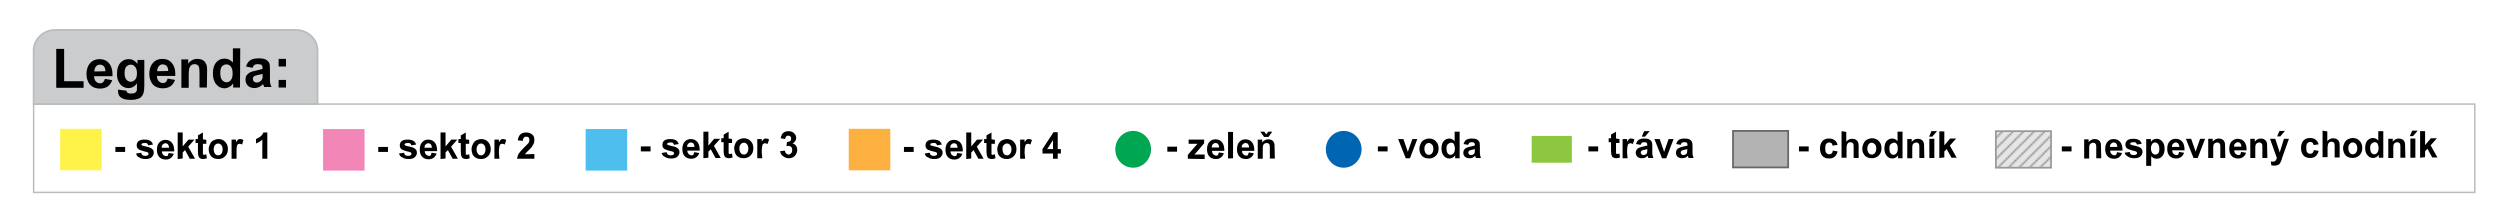 <?xml version="1.0" encoding="utf-8"?>
<!-- Generator: Adobe Illustrator 26.0.1, SVG Export Plug-In . SVG Version: 6.00 Build 0)  -->
<svg version="1.1" id="Layer_1" xmlns="http://www.w3.org/2000/svg" xmlns:xlink="http://www.w3.org/1999/xlink" x="0px" y="0px"
	 viewBox="0 0 951.1 83.2" style="enable-background:new 0 0 951.1 83.2;" xml:space="preserve">
<style type="text/css">
	.st0{fill:none;}
	.st1{fill:#FFFFFF;}
	.st2{fill:none;stroke:#000000;stroke-width:0.3;stroke-linejoin:round;}
	.st3{fill:none;stroke:#000000;stroke-width:0.3;stroke-linejoin:bevel;}
	.st4{fill:#CBCCCE;stroke:#BABCBE;stroke-width:0.668;}
	.st5{fill:none;stroke:#BABCBE;stroke-width:0.579;}
	.st6{fill:#FFF349;}
	.st7{fill:#F287B7;}
	.st8{fill:#4DBEEE;}
	.st9{fill:#FBB040;}
	.st10{fill:#E6E6E6;}
	.st11{fill:url(#SVGID_1_);stroke:#999999;stroke-width:0.668;}
	.st12{fill:#B3B3B3;stroke:#666666;stroke-width:0.668;}
	.st13{fill:#00A651;}
	.st14{fill:#0066B3;}
	.st15{fill:#8DC63F;}
</style>
<pattern  width="72" height="72" patternUnits="userSpaceOnUse" id="Diagonal_Lines" viewBox="28.9 -76.6 72 72" style="overflow:visible;">
	<g>
		<rect x="28.9" y="-76.6" class="st0" width="72" height="72"/>
		<line class="st1" x1="5.1" y1="-10.6" x2="11.1" y2="-4.6"/>
		<line class="st1" x1="5.1" y1="-4.6" x2="11.1" y2="-10.6"/>
		<line class="st2" x1="21.4" y1="-66.1" x2="39.4" y2="-84.1"/>
		<line class="st2" x1="21.4" y1="-60.1" x2="45.4" y2="-84.1"/>
		<line class="st2" x1="21.4" y1="-54.1" x2="51.4" y2="-84.1"/>
		<line class="st2" x1="21.4" y1="-48.1" x2="57.4" y2="-84.1"/>
		<line class="st2" x1="21.4" y1="-42.1" x2="63.4" y2="-84.1"/>
		<line class="st2" x1="21.4" y1="-36.1" x2="69.4" y2="-84.1"/>
		<line class="st2" x1="21.4" y1="-30.1" x2="75.4" y2="-84.1"/>
		<line class="st2" x1="21.4" y1="-24.1" x2="81.4" y2="-84.1"/>
		<line class="st2" x1="21.4" y1="-18.1" x2="87.4" y2="-84.1"/>
		<line class="st2" x1="21.4" y1="-12.1" x2="93.4" y2="-84.1"/>
		<line class="st2" x1="21.4" y1="-6.1" x2="99.4" y2="-84.1"/>
		<line class="st2" x1="21.4" y1="-0.1" x2="105.4" y2="-84.1"/>
		<line class="st2" x1="27.4" y1="-0.1" x2="105.4" y2="-78.1"/>
		<line class="st2" x1="33.4" y1="-0.1" x2="105.4" y2="-72.1"/>
		<line class="st2" x1="39.4" y1="-0.1" x2="105.4" y2="-66.1"/>
		<line class="st2" x1="45.4" y1="-0.1" x2="105.4" y2="-60.1"/>
		<line class="st2" x1="51.4" y1="-0.1" x2="105.4" y2="-54.1"/>
		<line class="st2" x1="57.4" y1="-0.1" x2="105.4" y2="-48.1"/>
		<line class="st2" x1="63.4" y1="-0.1" x2="105.4" y2="-42.1"/>
		<line class="st2" x1="69.4" y1="-0.1" x2="105.4" y2="-36.1"/>
		<line class="st2" x1="75.4" y1="-0.1" x2="105.4" y2="-30.1"/>
		<line class="st2" x1="81.4" y1="-0.1" x2="105.4" y2="-24.1"/>
		<line class="st2" x1="87.4" y1="-0.1" x2="105.4" y2="-18.1"/>
		<line class="st2" x1="93.4" y1="-0.1" x2="105.4" y2="-12.1"/>
		<line class="st3" x1="0.1" y1="-63.1" x2="10.1" y2="-73.1"/>
	</g>
</pattern>
<path class="st4" d="M120.8,39.5V19.2c0-4.3-3.7-7.8-8.2-7.8H21c-4.5,0-8.2,3.5-8.2,7.8v20.4H120.8z"/>
<rect x="12.8" y="39.6" class="st5" width="928.7" height="33.6"/>
<g>
	<path d="M21.4,33.4l0-14.8l3,0l0,12.3l7.4,0l0,2.5L21.4,33.4z"/>
	<path d="M39.9,30l2.8,0.5c-0.4,1-0.9,1.8-1.7,2.4c-0.8,0.5-1.7,0.8-2.9,0.8c-1.8,0-3.2-0.6-4.1-1.8c-0.7-1-1.1-2.2-1.1-3.7
		c0-1.8,0.5-3.2,1.4-4.2c0.9-1,2.1-1.5,3.5-1.5c1.6,0,2.8,0.5,3.7,1.6c0.9,1.1,1.4,2.7,1.3,4.9l-7,0c0,0.8,0.2,1.5,0.7,2
		s1,0.7,1.6,0.7c0.4,0,0.8-0.1,1.1-0.4C39.5,30.9,39.8,30.5,39.9,30z M40.1,27.1c0-0.8-0.2-1.5-0.6-1.9c-0.4-0.4-0.9-0.6-1.5-0.6
		c-0.6,0-1.1,0.2-1.5,0.7s-0.6,1.1-0.6,1.9L40.1,27.1z"/>
	<path d="M44.9,34.1l3.2,0.4c0.1,0.4,0.2,0.6,0.4,0.8c0.3,0.2,0.7,0.3,1.3,0.3c0.7,0,1.3-0.1,1.6-0.3c0.2-0.1,0.4-0.4,0.6-0.7
		c0.1-0.2,0.1-0.7,0.1-1.3l0-1.6c-0.8,1.2-1.9,1.8-3.2,1.8c-1.4,0-2.6-0.6-3.4-1.8c-0.7-1-1-2.2-1-3.6c0-1.8,0.4-3.2,1.3-4.2
		c0.9-1,1.9-1.4,3.2-1.4c1.3,0,2.4,0.6,3.3,1.8l0-1.5l2.6,0l0,9.7c0,1.3-0.1,2.2-0.3,2.9c-0.2,0.6-0.5,1.1-0.9,1.5
		c-0.4,0.4-0.9,0.6-1.5,0.8c-0.6,0.2-1.4,0.3-2.4,0.3c-1.8,0-3.1-0.3-3.8-0.9c-0.8-0.6-1.1-1.4-1.1-2.4
		C44.9,34.4,44.9,34.2,44.9,34.1z M47.4,27.8c0,1.1,0.2,2,0.7,2.5c0.4,0.5,1,0.8,1.6,0.8c0.7,0,1.3-0.3,1.7-0.8
		c0.5-0.5,0.7-1.4,0.7-2.4c0-1.1-0.2-1.9-0.7-2.5s-1-0.8-1.7-0.8c-0.7,0-1.2,0.3-1.7,0.8C47.6,25.9,47.4,26.7,47.4,27.8z"/>
	<path d="M63.8,29.9l2.8,0.5c-0.4,1-0.9,1.8-1.7,2.4c-0.8,0.5-1.7,0.8-2.9,0.8c-1.8,0-3.2-0.6-4.1-1.8c-0.7-1-1.1-2.2-1.1-3.7
		c0-1.8,0.5-3.2,1.4-4.2c0.9-1,2.1-1.5,3.5-1.5c1.6,0,2.8,0.5,3.7,1.6c0.9,1.1,1.4,2.7,1.3,4.9l-7,0c0,0.8,0.2,1.5,0.7,2
		s1,0.7,1.6,0.7c0.4,0,0.8-0.1,1.1-0.4C63.4,30.9,63.6,30.5,63.8,29.9z M64,27c0-0.8-0.2-1.5-0.6-1.9c-0.4-0.4-0.9-0.6-1.5-0.6
		c-0.6,0-1.1,0.2-1.5,0.7c-0.4,0.5-0.6,1.1-0.6,1.9L64,27z"/>
	<path d="M78.7,33.3l-2.8,0l0-5.5c0-1.2-0.1-1.9-0.2-2.3c-0.1-0.3-0.3-0.6-0.6-0.8c-0.3-0.2-0.6-0.3-1-0.3c-0.5,0-0.9,0.1-1.3,0.4
		S72.2,25.5,72,26c-0.1,0.4-0.2,1.3-0.2,2.5l0,4.9l-2.8,0l0-10.8l2.6,0l0,1.6c0.9-1.2,2.1-1.8,3.5-1.8c0.6,0,1.2,0.1,1.7,0.3
		c0.5,0.2,0.9,0.5,1.2,0.9c0.3,0.4,0.4,0.8,0.6,1.2c0.1,0.4,0.2,1.1,0.2,1.9L78.7,33.3z"/>
	<path d="M91.3,33.3l-2.6,0l0-1.6c-0.4,0.6-0.9,1.1-1.5,1.4s-1.2,0.5-1.8,0.5c-1.2,0-2.3-0.5-3.1-1.5c-0.9-1-1.3-2.4-1.3-4.2
		c0-1.8,0.4-3.2,1.3-4.2c0.8-1,1.9-1.4,3.2-1.4c1.2,0,2.2,0.5,3.1,1.5l0-5.4l2.8,0L91.3,33.3z M83.8,27.7c0,1.2,0.2,2,0.5,2.5
		c0.5,0.7,1.1,1.1,1.9,1.1c0.6,0,1.2-0.3,1.6-0.8c0.5-0.6,0.7-1.4,0.7-2.5c0-1.2-0.2-2.1-0.7-2.7s-1-0.8-1.7-0.8
		c-0.7,0-1.2,0.3-1.7,0.8C84,25.8,83.8,26.6,83.8,27.7z"/>
	<path d="M96.1,25.8l-2.5-0.5c0.3-1,0.8-1.8,1.5-2.3c0.7-0.5,1.7-0.8,3.1-0.8c1.3,0,2.2,0.1,2.8,0.4c0.6,0.3,1,0.7,1.3,1.1
		c0.3,0.5,0.4,1.3,0.4,2.6l0,3.3c0,0.9,0,1.6,0.1,2.1c0.1,0.5,0.3,0.9,0.5,1.4l-2.8,0c-0.1-0.2-0.2-0.5-0.3-0.8
		c0-0.2-0.1-0.3-0.1-0.3c-0.5,0.5-1,0.8-1.5,1.1c-0.5,0.2-1.1,0.4-1.7,0.4c-1.1,0-2-0.3-2.6-0.9s-0.9-1.4-0.9-2.3
		c0-0.6,0.1-1.2,0.4-1.6s0.7-0.8,1.2-1.1c0.5-0.3,1.3-0.5,2.2-0.7c1.3-0.3,2.2-0.5,2.7-0.7l0-0.3c0-0.5-0.1-0.9-0.4-1.2
		c-0.3-0.2-0.8-0.3-1.5-0.3c-0.5,0-0.9,0.1-1.2,0.3C96.5,24.9,96.3,25.3,96.1,25.8z M99.9,28.1c-0.4,0.1-0.9,0.3-1.7,0.4
		c-0.8,0.2-1.3,0.3-1.5,0.5c-0.4,0.3-0.5,0.6-0.5,1c0,0.4,0.1,0.7,0.4,1c0.3,0.3,0.7,0.4,1.1,0.4c0.5,0,1-0.2,1.4-0.5
		c0.3-0.3,0.6-0.6,0.7-0.9c0.1-0.2,0.1-0.7,0.1-1.4L99.9,28.1z"/>
	<path d="M106,25.3l0-2.9l2.8,0l0,2.9L106,25.3z M106,33.3l0-2.9l2.8,0l0,2.9L106,33.3z"/>
</g>
<g>
	<path d="M43.9,57.8l0-1.9l3.7,0l0,1.9L43.9,57.8z"/>
	<path d="M51.8,58.4l1.9-0.3c0.1,0.4,0.2,0.7,0.5,0.9s0.6,0.3,1,0.3c0.5,0,0.9-0.1,1.1-0.3c0.2-0.1,0.2-0.3,0.2-0.5
		c0-0.1,0-0.3-0.1-0.4c-0.1-0.1-0.3-0.2-0.6-0.3c-1.5-0.3-2.5-0.7-2.9-0.9C52.3,56.5,52,56,52,55.3c0-0.6,0.2-1.2,0.7-1.6
		s1.2-0.6,2.3-0.6c1,0,1.7,0.2,2.2,0.5c0.5,0.3,0.8,0.8,1,1.4l-1.8,0.3c-0.1-0.3-0.2-0.5-0.4-0.7s-0.5-0.2-0.9-0.2
		c-0.5,0-0.8,0.1-1.1,0.2c-0.1,0.1-0.2,0.2-0.2,0.4c0,0.1,0.1,0.3,0.2,0.3c0.2,0.1,0.8,0.3,1.8,0.5c1,0.2,1.7,0.5,2.1,0.9
		c0.4,0.3,0.6,0.8,0.6,1.4c0,0.7-0.3,1.2-0.8,1.7c-0.5,0.5-1.3,0.7-2.4,0.7c-1,0-1.7-0.2-2.3-0.6C52.3,59.7,51.9,59.1,51.8,58.4z"/>
	<path d="M64.2,58.2l1.9,0.3c-0.2,0.7-0.6,1.2-1.1,1.6c-0.5,0.4-1.2,0.6-1.9,0.6c-1.2,0-2.1-0.4-2.7-1.2c-0.5-0.7-0.7-1.5-0.7-2.5
		c0-1.2,0.3-2.2,0.9-2.8s1.4-1,2.3-1c1.1,0,1.9,0.4,2.5,1.1c0.6,0.7,0.9,1.8,0.9,3.3l-4.7,0c0,0.6,0.2,1,0.5,1.3s0.7,0.5,1.1,0.5
		c0.3,0,0.5-0.1,0.7-0.2C63.9,58.8,64.1,58.5,64.2,58.2z M64.3,56.2c0-0.6-0.2-1-0.4-1.3c-0.3-0.3-0.6-0.4-1-0.4
		c-0.4,0-0.7,0.2-1,0.5c-0.3,0.3-0.4,0.7-0.4,1.2L64.3,56.2z"/>
	<path d="M67.6,60.5l0-10.1l1.9,0l0,5.3l2.2-2.6l2.3,0l-2.4,2.7l2.6,4.6l-2,0l-1.8-3.3l-0.9,0.9l0,2.3L67.6,60.5z"/>
	<path d="M78.5,53.2l0,1.5l-1.3,0l0,2.9c0,0.6,0,0.9,0,1c0,0.1,0.1,0.2,0.2,0.2c0.1,0.1,0.2,0.1,0.3,0.1c0.2,0,0.4-0.1,0.8-0.2
		l0.2,1.5c-0.4,0.2-0.9,0.3-1.5,0.3c-0.3,0-0.6-0.1-0.9-0.2c-0.3-0.1-0.5-0.3-0.6-0.5c-0.1-0.2-0.2-0.4-0.3-0.8
		c0-0.2-0.1-0.7-0.1-1.4l0-3.2l-0.9,0l0-1.5l0.9,0l0-1.4l1.9-1.1l0,2.6L78.5,53.2z"/>
	<path d="M79.4,56.7c0-0.6,0.2-1.3,0.5-1.9c0.3-0.6,0.7-1.1,1.3-1.4c0.6-0.3,1.2-0.5,1.9-0.5c1.1,0,2,0.4,2.6,1.1
		c0.7,0.7,1,1.6,1,2.7c0,1.1-0.3,2-1,2.7c-0.7,0.7-1.6,1.1-2.6,1.1c-0.7,0-1.3-0.1-1.9-0.4c-0.6-0.3-1-0.7-1.3-1.3
		C79.6,58.3,79.4,57.6,79.4,56.7z M81.3,56.8c0,0.7,0.2,1.3,0.5,1.7c0.3,0.4,0.7,0.6,1.2,0.6s0.9-0.2,1.2-0.6
		c0.3-0.4,0.5-0.9,0.5-1.7c0-0.7-0.2-1.3-0.5-1.6c-0.3-0.4-0.7-0.6-1.2-0.6s-0.9,0.2-1.2,0.6C81.5,55.5,81.3,56.1,81.3,56.8z"/>
	<path d="M90,60.4l-1.9,0l0-7.3l1.7,0l0,1c0.3-0.5,0.6-0.8,0.8-1c0.2-0.2,0.5-0.2,0.8-0.2c0.4,0,0.8,0.1,1.2,0.4L92.1,55
		c-0.3-0.2-0.6-0.3-0.9-0.3c-0.3,0-0.5,0.1-0.7,0.2c-0.2,0.1-0.3,0.4-0.4,0.8C90,56.1,90,57,90,58.2L90,60.4z"/>
	<path d="M101.7,60.4l-1.9,0l0-7.3c-0.7,0.7-1.5,1.1-2.4,1.5l0-1.7c0.5-0.2,1-0.5,1.6-0.9c0.6-0.5,1-1,1.2-1.6l1.5,0L101.7,60.4z"/>
</g>
<g>
	<path d="M143.9,57.8l0-1.9l3.7,0l0,1.9L143.9,57.8z"/>
	<path d="M151.8,58.4l1.9-0.3c0.1,0.4,0.2,0.7,0.5,0.9c0.2,0.2,0.6,0.3,1,0.3c0.5,0,0.9-0.1,1.1-0.3c0.2-0.1,0.2-0.3,0.2-0.5
		c0-0.1,0-0.3-0.1-0.4c-0.1-0.1-0.3-0.2-0.6-0.3c-1.5-0.3-2.5-0.7-2.9-0.9c-0.6-0.4-0.8-0.9-0.8-1.6c0-0.6,0.2-1.2,0.7-1.6
		c0.5-0.4,1.2-0.6,2.3-0.6c1,0,1.7,0.2,2.2,0.5c0.5,0.3,0.8,0.8,1,1.4l-1.8,0.3c-0.1-0.3-0.2-0.5-0.4-0.7c-0.2-0.2-0.5-0.2-0.9-0.2
		c-0.5,0-0.8,0.1-1.1,0.2c-0.1,0.1-0.2,0.2-0.2,0.4c0,0.1,0.1,0.3,0.2,0.3c0.2,0.1,0.8,0.3,1.8,0.5c1,0.2,1.7,0.5,2.1,0.9
		c0.4,0.3,0.6,0.8,0.6,1.4c0,0.7-0.3,1.2-0.8,1.7c-0.5,0.5-1.3,0.7-2.4,0.7c-1,0-1.7-0.2-2.3-0.6C152.3,59.6,152,59.1,151.8,58.4z"
		/>
	<path d="M164.2,58.1l1.9,0.3c-0.2,0.7-0.6,1.2-1.1,1.6c-0.5,0.4-1.2,0.6-1.9,0.6c-1.2,0-2.1-0.4-2.7-1.2c-0.5-0.7-0.7-1.5-0.7-2.5
		c0-1.2,0.3-2.2,0.9-2.8c0.6-0.7,1.4-1,2.3-1c1.1,0,1.9,0.4,2.5,1.1c0.6,0.7,0.9,1.8,0.9,3.3l-4.7,0c0,0.6,0.2,1,0.5,1.3
		c0.3,0.3,0.7,0.5,1.1,0.5c0.3,0,0.5-0.1,0.7-0.2C163.9,58.8,164.1,58.5,164.2,58.1z M164.3,56.2c0-0.6-0.2-1-0.4-1.3
		c-0.3-0.3-0.6-0.4-1-0.4c-0.4,0-0.7,0.2-1,0.5c-0.3,0.3-0.4,0.7-0.4,1.2L164.3,56.2z"/>
	<path d="M167.6,60.5l0-10.1l1.9,0l0,5.3l2.2-2.6l2.3,0l-2.4,2.7l2.6,4.6l-2,0l-1.8-3.3l-0.9,0.9l0,2.3L167.6,60.5z"/>
	<path d="M178.5,53.2l0,1.5l-1.3,0l0,2.9c0,0.6,0,0.9,0,1c0,0.1,0.1,0.2,0.2,0.2c0.1,0.1,0.2,0.1,0.3,0.1c0.2,0,0.4-0.1,0.8-0.2
		l0.2,1.5c-0.4,0.2-0.9,0.3-1.5,0.3c-0.3,0-0.6-0.1-0.9-0.2c-0.3-0.1-0.5-0.3-0.6-0.5c-0.1-0.2-0.2-0.4-0.3-0.8
		c0-0.2-0.1-0.7-0.1-1.4l0-3.2l-0.9,0l0-1.5l0.9,0l0-1.4l1.9-1.1l0,2.6L178.5,53.2z"/>
	<path d="M179.4,56.7c0-0.6,0.2-1.3,0.5-1.9c0.3-0.6,0.7-1.1,1.3-1.4c0.6-0.3,1.2-0.5,1.9-0.5c1.1,0,2,0.4,2.6,1.1s1,1.6,1,2.7
		c0,1.1-0.3,2-1,2.7c-0.7,0.7-1.6,1.1-2.6,1.1c-0.7,0-1.3-0.1-1.9-0.4c-0.6-0.3-1-0.7-1.4-1.3C179.6,58.2,179.4,57.5,179.4,56.7z
		 M181.3,56.8c0,0.7,0.2,1.3,0.5,1.7s0.7,0.6,1.2,0.6s0.9-0.2,1.2-0.6c0.3-0.4,0.5-0.9,0.5-1.7c0-0.7-0.2-1.3-0.5-1.6
		c-0.3-0.4-0.7-0.6-1.2-0.6s-0.9,0.2-1.2,0.6S181.3,56.1,181.3,56.8z"/>
	<path d="M190,60.4l-1.9,0l0-7.3l1.7,0l0,1c0.3-0.5,0.6-0.8,0.8-1c0.2-0.2,0.5-0.2,0.8-0.2c0.4,0,0.8,0.1,1.2,0.4l-0.6,1.7
		c-0.3-0.2-0.6-0.3-0.9-0.3c-0.3,0-0.5,0.1-0.7,0.2c-0.2,0.1-0.3,0.4-0.4,0.8c-0.1,0.4-0.2,1.2-0.2,2.4L190,60.4z"/>
	<path d="M203.3,58.6l0,1.8l-6.6,0c0.1-0.7,0.3-1.3,0.6-1.9c0.4-0.6,1.1-1.4,2.1-2.4c0.8-0.8,1.4-1.4,1.6-1.6
		c0.3-0.4,0.4-0.8,0.4-1.2c0-0.4-0.1-0.8-0.3-1s-0.5-0.3-0.9-0.3c-0.4,0-0.7,0.1-0.9,0.4c-0.2,0.2-0.4,0.6-0.4,1.2l-1.9-0.2
		c0.1-1.1,0.5-1.8,1-2.3c0.6-0.5,1.3-0.7,2.2-0.7c1,0,1.7,0.3,2.3,0.8c0.6,0.5,0.8,1.2,0.8,2c0,0.5-0.1,0.9-0.2,1.3
		c-0.2,0.4-0.4,0.8-0.7,1.3c-0.2,0.3-0.6,0.7-1.2,1.3s-1,0.9-1.1,1.1c-0.2,0.2-0.3,0.4-0.4,0.5L203.3,58.6z"/>
</g>
<g>
	<path d="M243.8,57.6l0-1.9l3.7,0l0,1.9L243.8,57.6z"/>
	<path d="M251.7,58.2l1.9-0.3c0.1,0.4,0.2,0.7,0.5,0.9c0.2,0.2,0.6,0.3,1,0.3c0.5,0,0.9-0.1,1.1-0.3c0.2-0.1,0.2-0.3,0.2-0.5
		c0-0.1,0-0.3-0.1-0.4c-0.1-0.1-0.3-0.2-0.6-0.3c-1.5-0.3-2.5-0.7-2.9-0.9c-0.6-0.4-0.8-0.9-0.8-1.6c0-0.6,0.2-1.2,0.7-1.6
		c0.5-0.4,1.2-0.6,2.3-0.6c1,0,1.7,0.2,2.2,0.5c0.5,0.3,0.8,0.8,1,1.4l-1.8,0.3c-0.1-0.3-0.2-0.5-0.4-0.7c-0.2-0.2-0.5-0.2-0.9-0.2
		c-0.5,0-0.8,0.1-1.1,0.2c-0.1,0.1-0.2,0.2-0.2,0.4c0,0.1,0.1,0.3,0.2,0.3c0.2,0.1,0.8,0.3,1.8,0.5c1,0.2,1.7,0.5,2.1,0.9
		c0.4,0.3,0.6,0.8,0.6,1.4c0,0.7-0.3,1.2-0.8,1.7c-0.5,0.5-1.3,0.7-2.4,0.7c-1,0-1.7-0.2-2.3-0.6C252.3,59.4,251.9,58.9,251.7,58.2z
		"/>
	<path d="M264.1,57.9l1.9,0.3c-0.2,0.7-0.6,1.2-1.1,1.6c-0.5,0.4-1.2,0.6-1.9,0.6c-1.2,0-2.1-0.4-2.7-1.2c-0.5-0.7-0.7-1.5-0.7-2.5
		c0-1.2,0.3-2.2,0.9-2.8c0.6-0.7,1.4-1,2.3-1c1.1,0,1.9,0.4,2.5,1.1c0.6,0.7,0.9,1.8,0.9,3.3l-4.7,0c0,0.6,0.2,1,0.5,1.3
		c0.3,0.3,0.7,0.5,1.1,0.5c0.3,0,0.5-0.1,0.7-0.2C263.9,58.5,264,58.3,264.1,57.9z M264.2,55.9c0-0.6-0.2-1-0.4-1.3
		c-0.3-0.3-0.6-0.4-1-0.4c-0.4,0-0.7,0.2-1,0.5c-0.3,0.3-0.4,0.7-0.4,1.2L264.2,55.9z"/>
	<path d="M267.6,60.2l0-10.1l1.9,0l0,5.3l2.2-2.6l2.3,0l-2.4,2.7l2.6,4.6l-2,0l-1.8-3.3l-0.9,0.9l0,2.3L267.6,60.2z"/>
	<path d="M278.5,52.9l0,1.5l-1.3,0l0,2.9c0,0.6,0,0.9,0,1c0,0.1,0.1,0.2,0.2,0.2c0.1,0.1,0.2,0.1,0.3,0.1c0.2,0,0.4-0.1,0.8-0.2
		l0.2,1.5c-0.4,0.2-0.9,0.3-1.5,0.3c-0.3,0-0.6-0.1-0.9-0.2c-0.3-0.1-0.5-0.3-0.6-0.5s-0.2-0.4-0.3-0.8c0-0.2-0.1-0.7-0.1-1.4l0-3.2
		l-0.9,0l0-1.5l0.9,0l0-1.4l1.9-1.1l0,2.6L278.5,52.9z"/>
	<path d="M279.3,56.4c0-0.6,0.2-1.3,0.5-1.9c0.3-0.6,0.7-1.1,1.3-1.4c0.6-0.3,1.2-0.5,1.9-0.5c1.1,0,2,0.4,2.6,1.1
		c0.7,0.7,1,1.6,1,2.7c0,1.1-0.3,2-1,2.7c-0.7,0.7-1.6,1.1-2.6,1.1c-0.7,0-1.3-0.1-1.9-0.4c-0.6-0.3-1-0.7-1.3-1.3
		S279.4,57.3,279.3,56.4z M281.3,56.5c0,0.7,0.2,1.3,0.5,1.7c0.3,0.4,0.7,0.6,1.2,0.6s0.9-0.2,1.2-0.6c0.3-0.4,0.5-0.9,0.5-1.7
		c0-0.7-0.2-1.3-0.5-1.6c-0.3-0.4-0.7-0.6-1.2-0.6s-0.9,0.2-1.2,0.6C281.4,55.3,281.3,55.8,281.3,56.5z"/>
	<path d="M290,60.2l-1.9,0l0-7.3l1.7,0l0,1c0.3-0.5,0.6-0.8,0.8-1c0.2-0.2,0.5-0.2,0.8-0.2c0.4,0,0.8,0.1,1.2,0.4l-0.6,1.7
		c-0.3-0.2-0.6-0.3-0.9-0.3c-0.3,0-0.5,0.1-0.7,0.2c-0.2,0.1-0.3,0.4-0.4,0.8c-0.1,0.4-0.2,1.2-0.2,2.4L290,60.2z"/>
	<path d="M296.8,57.5l1.8-0.2c0.1,0.5,0.2,0.8,0.5,1.1c0.3,0.2,0.6,0.4,0.9,0.4c0.4,0,0.7-0.2,1-0.5c0.3-0.3,0.4-0.7,0.4-1.2
		c0-0.5-0.1-0.9-0.4-1.2c-0.3-0.3-0.6-0.4-0.9-0.4c-0.2,0-0.5,0-0.9,0.1l0.2-1.6c0.5,0,0.9-0.1,1.2-0.3c0.3-0.2,0.4-0.6,0.4-1
		c0-0.3-0.1-0.6-0.3-0.8c-0.2-0.2-0.5-0.3-0.8-0.3c-0.3,0-0.6,0.1-0.8,0.3c-0.2,0.2-0.4,0.6-0.4,1l-1.7-0.3c0.1-0.6,0.3-1.1,0.5-1.5
		c0.2-0.4,0.6-0.6,1-0.9c0.4-0.2,0.9-0.3,1.5-0.3c0.9,0,1.7,0.3,2.2,0.9c0.5,0.5,0.7,1,0.7,1.7c0,0.9-0.5,1.6-1.4,2.1
		c0.6,0.1,1,0.4,1.3,0.8s0.5,0.9,0.5,1.6c0,0.9-0.3,1.6-0.9,2.3c-0.6,0.6-1.4,0.9-2.3,0.9c-0.9,0-1.6-0.3-2.2-0.8
		C297.2,59,296.9,58.3,296.8,57.5z"/>
</g>
<g>
	<path d="M684.4,57.6l0-1.9l3.7,0l0,1.9L684.4,57.6z"/>
	<path d="M699.1,55.1l-1.9,0.3c-0.1-0.4-0.2-0.7-0.4-0.9c-0.2-0.2-0.5-0.3-0.9-0.3c-0.5,0-0.8,0.2-1.1,0.5c-0.3,0.3-0.4,0.9-0.4,1.7
		c0,0.9,0.1,1.5,0.4,1.8c0.3,0.4,0.7,0.5,1.1,0.5c0.4,0,0.6-0.1,0.9-0.3s0.4-0.6,0.5-1.1l1.8,0.3c-0.2,0.9-0.6,1.5-1.1,2
		s-1.3,0.7-2.2,0.7c-1,0-1.9-0.3-2.5-1c-0.6-0.7-0.9-1.6-0.9-2.8c0-1.2,0.3-2.1,0.9-2.8s1.5-1,2.5-1c0.9,0,1.6,0.2,2.1,0.6
		C698.5,53.7,698.9,54.3,699.1,55.1z"/>
	<path d="M702.4,50.2l0,3.7c0.6-0.7,1.3-1.1,2.2-1.1c0.4,0,0.8,0.1,1.2,0.2c0.3,0.2,0.6,0.4,0.8,0.6c0.2,0.3,0.3,0.5,0.4,0.8
		s0.1,0.8,0.1,1.4l0,4.3l-1.9,0l0-3.8c0-0.8,0-1.2-0.1-1.5c-0.1-0.2-0.2-0.4-0.4-0.5c-0.2-0.1-0.4-0.2-0.7-0.2
		c-0.3,0-0.6,0.1-0.8,0.2c-0.2,0.2-0.4,0.4-0.5,0.7c-0.1,0.3-0.2,0.8-0.2,1.4l0,3.6l-1.9,0l0-10.1L702.4,50.2z"/>
	<path d="M708.5,56.4c0-0.6,0.2-1.3,0.5-1.9c0.3-0.6,0.7-1.1,1.3-1.4s1.2-0.5,1.9-0.5c1.1,0,2,0.4,2.6,1.1c0.7,0.7,1,1.6,1,2.7
		c0,1.1-0.3,2-1,2.7c-0.7,0.7-1.6,1.1-2.6,1.1c-0.7,0-1.3-0.1-1.9-0.4c-0.6-0.3-1-0.7-1.3-1.3C708.6,58,708.5,57.3,708.5,56.4z
		 M710.4,56.5c0,0.7,0.2,1.3,0.5,1.7c0.3,0.4,0.7,0.6,1.2,0.6c0.5,0,0.9-0.2,1.2-0.6c0.3-0.4,0.5-0.9,0.5-1.7c0-0.7-0.2-1.3-0.5-1.6
		s-0.7-0.6-1.2-0.6c-0.5,0-0.9,0.2-1.2,0.6C710.6,55.3,710.4,55.8,710.4,56.5z"/>
	<path d="M723.8,60.2l-1.7,0l0-1.1c-0.3,0.4-0.6,0.7-1,0.9c-0.4,0.2-0.8,0.3-1.2,0.3c-0.8,0-1.5-0.3-2.1-1c-0.6-0.7-0.9-1.6-0.9-2.8
		c0-1.2,0.3-2.2,0.8-2.8c0.6-0.6,1.3-1,2.1-1c0.8,0,1.5,0.3,2.1,1l0-3.6l1.9,0L723.8,60.2z M718.8,56.4c0,0.8,0.1,1.3,0.3,1.7
		c0.3,0.5,0.7,0.8,1.3,0.8c0.4,0,0.8-0.2,1.1-0.6c0.3-0.4,0.5-0.9,0.5-1.7c0-0.8-0.1-1.4-0.4-1.8c-0.3-0.4-0.7-0.6-1.1-0.5
		c-0.4,0-0.8,0.2-1.1,0.5C718.9,55.1,718.8,55.6,718.8,56.4z"/>
	<path d="M732.1,60.1l-1.9,0l0-3.7c0-0.8,0-1.3-0.1-1.5c-0.1-0.2-0.2-0.4-0.4-0.5c-0.2-0.1-0.4-0.2-0.7-0.2c-0.3,0-0.6,0.1-0.9,0.3
		c-0.3,0.2-0.4,0.4-0.5,0.7s-0.1,0.9-0.1,1.7l0,3.3l-1.9,0l0-7.3l1.7,0l0,1.1c0.6-0.8,1.4-1.2,2.3-1.2c0.4,0,0.8,0.1,1.1,0.2
		c0.3,0.2,0.6,0.3,0.8,0.6s0.3,0.5,0.4,0.8c0.1,0.3,0.1,0.7,0.1,1.3L732.1,60.1z"/>
	<path d="M733.9,52l0.9-2.1l2.1,0l-1.8,2.1L733.9,52z M734,60.1l0-7.3l1.9,0l0,7.3L734,60.1z"/>
	<path d="M737.8,60.1l0-10.1l1.9,0l0,5.3l2.2-2.6l2.3,0l-2.4,2.7l2.6,4.6l-2,0l-1.8-3.3l-0.9,0.9l0,2.3L737.8,60.1z"/>
</g>
<rect x="22.9" y="49" class="st6" width="15.8" height="15.8"/>
<rect x="122.9" y="49.1" class="st7" width="15.8" height="15.8"/>
<rect x="222.8" y="49.1" class="st8" width="15.8" height="15.8"/>
<g>
	<path d="M343.9,57.8l0-1.9l3.7,0l0,1.9L343.9,57.8z"/>
	<path d="M351.8,58.4l1.9-0.3c0.1,0.4,0.2,0.7,0.5,0.9c0.2,0.2,0.6,0.3,1,0.3c0.5,0,0.9-0.1,1.1-0.3c0.2-0.1,0.2-0.3,0.2-0.5
		c0-0.1,0-0.3-0.1-0.4c-0.1-0.1-0.3-0.2-0.6-0.3c-1.5-0.3-2.5-0.7-2.9-0.9c-0.6-0.4-0.8-0.9-0.8-1.6c0-0.6,0.2-1.2,0.7-1.6
		c0.5-0.4,1.2-0.6,2.3-0.6c1,0,1.7,0.2,2.2,0.5c0.5,0.3,0.8,0.8,1,1.4l-1.8,0.3c-0.1-0.3-0.2-0.5-0.4-0.7c-0.2-0.2-0.5-0.2-0.9-0.2
		c-0.5,0-0.8,0.1-1.1,0.2c-0.1,0.1-0.2,0.2-0.2,0.4c0,0.1,0.1,0.3,0.2,0.3c0.2,0.1,0.8,0.3,1.8,0.5c1,0.2,1.7,0.5,2.1,0.9
		c0.4,0.3,0.6,0.8,0.6,1.4c0,0.7-0.3,1.2-0.8,1.7c-0.5,0.5-1.3,0.7-2.4,0.7c-1,0-1.7-0.2-2.3-0.6C352.3,59.7,352,59.1,351.8,58.4z"
		/>
	<path d="M364.2,58.2l1.9,0.3c-0.2,0.7-0.6,1.2-1.1,1.6c-0.5,0.4-1.2,0.6-1.9,0.6c-1.2,0-2.1-0.4-2.7-1.2c-0.5-0.7-0.7-1.5-0.7-2.5
		c0-1.2,0.3-2.2,0.9-2.8c0.6-0.7,1.4-1,2.3-1c1.1,0,1.9,0.4,2.5,1.1c0.6,0.7,0.9,1.8,0.9,3.3l-4.7,0c0,0.6,0.2,1,0.5,1.3
		c0.3,0.3,0.7,0.5,1.1,0.5c0.3,0,0.5-0.1,0.7-0.2C363.9,58.8,364.1,58.5,364.2,58.2z M364.3,56.2c0-0.6-0.2-1-0.4-1.3
		c-0.3-0.3-0.6-0.4-1-0.4c-0.4,0-0.7,0.2-1,0.5c-0.3,0.3-0.4,0.7-0.4,1.2L364.3,56.2z"/>
	<path d="M367.6,60.5l0-10.1l1.9,0l0,5.3l2.2-2.6l2.3,0l-2.4,2.7l2.6,4.6l-2,0l-1.8-3.3l-0.9,0.9l0,2.3L367.6,60.5z"/>
	<path d="M378.5,53.2l0,1.5l-1.3,0l0,2.9c0,0.6,0,0.9,0,1c0,0.1,0.1,0.2,0.2,0.2c0.1,0.1,0.2,0.1,0.3,0.1c0.2,0,0.4-0.1,0.8-0.2
		l0.2,1.5c-0.4,0.2-0.9,0.3-1.5,0.3c-0.3,0-0.6-0.1-0.9-0.2c-0.3-0.1-0.5-0.3-0.6-0.5c-0.1-0.2-0.2-0.4-0.3-0.8
		c0-0.2-0.1-0.7-0.1-1.4l0-3.2l-0.9,0l0-1.5l0.9,0l0-1.4l1.9-1.1l0,2.6L378.5,53.2z"/>
	<path d="M379.4,56.7c0-0.6,0.2-1.3,0.5-1.9c0.3-0.6,0.7-1.1,1.3-1.4c0.6-0.3,1.2-0.5,1.9-0.5c1.1,0,2,0.4,2.6,1.1
		c0.7,0.7,1,1.6,1,2.7c0,1.1-0.3,2-1,2.7s-1.6,1.1-2.6,1.1c-0.7,0-1.3-0.1-1.9-0.4c-0.6-0.3-1-0.7-1.4-1.3
		C379.6,58.2,379.4,57.5,379.4,56.7z M381.4,56.8c0,0.7,0.2,1.3,0.5,1.7c0.3,0.4,0.7,0.6,1.2,0.6s0.9-0.2,1.2-0.6
		c0.3-0.4,0.5-0.9,0.5-1.7c0-0.7-0.2-1.3-0.5-1.6c-0.3-0.4-0.7-0.6-1.2-0.6s-0.9,0.2-1.2,0.6C381.5,55.5,381.3,56.1,381.4,56.8z"/>
	<path d="M390,60.4l-1.9,0l0-7.3l1.7,0l0,1c0.3-0.5,0.6-0.8,0.8-1c0.2-0.2,0.5-0.2,0.8-0.2c0.4,0,0.8,0.1,1.2,0.4l-0.6,1.7
		c-0.3-0.2-0.6-0.3-0.9-0.3c-0.3,0-0.5,0.1-0.7,0.2c-0.2,0.1-0.3,0.4-0.4,0.8s-0.2,1.2-0.2,2.4L390,60.4z"/>
	<path d="M400.6,60.4l0-2l-4,0l0-1.7l4.2-6.4l1.6,0l0,6.4l1.2,0l0,1.7l-1.2,0l0,2L400.6,60.4z M400.6,56.7l0-3.4l-2.2,3.4
		L400.6,56.7z"/>
</g>
<rect x="322.9" y="49" class="st9" width="15.8" height="15.8"/>
<g>
	<g>
		<path d="M784.4,57.6l0-1.9l3.7,0l0,1.9L784.4,57.6z"/>
		<path d="M799.4,60.2l-1.9,0l0-3.7c0-0.8,0-1.3-0.1-1.5c-0.1-0.2-0.2-0.4-0.4-0.5c-0.2-0.1-0.4-0.2-0.7-0.2c-0.3,0-0.6,0.1-0.9,0.3
			c-0.3,0.2-0.4,0.4-0.5,0.7s-0.1,0.9-0.1,1.7l0,3.3l-1.9,0l0-7.3l1.7,0l0,1.1c0.6-0.8,1.4-1.2,2.3-1.2c0.4,0,0.8,0.1,1.1,0.2
			c0.3,0.2,0.6,0.3,0.8,0.6c0.2,0.2,0.3,0.5,0.4,0.8c0.1,0.3,0.1,0.7,0.1,1.3L799.4,60.2z"/>
		<path d="M805.4,57.9l1.9,0.3c-0.2,0.7-0.6,1.2-1.1,1.6s-1.2,0.6-1.9,0.6c-1.2,0-2.1-0.4-2.7-1.2c-0.5-0.7-0.7-1.5-0.7-2.5
			c0-1.2,0.3-2.2,0.9-2.8c0.6-0.7,1.4-1,2.3-1c1.1,0,1.9,0.4,2.5,1.1c0.6,0.7,0.9,1.8,0.9,3.3l-4.7,0c0,0.6,0.2,1,0.5,1.3
			c0.3,0.3,0.7,0.5,1.1,0.5c0.3,0,0.5-0.1,0.7-0.2C805.2,58.5,805.3,58.2,805.4,57.9z M805.5,55.9c0-0.6-0.2-1-0.4-1.3
			c-0.3-0.3-0.6-0.4-1-0.4c-0.4,0-0.7,0.2-1,0.5c-0.3,0.3-0.4,0.7-0.4,1.2L805.5,55.9z"/>
		<path d="M808.3,58.1l1.9-0.3c0.1,0.4,0.2,0.7,0.5,0.9c0.2,0.2,0.6,0.3,1,0.3c0.5,0,0.9-0.1,1.1-0.3c0.2-0.1,0.2-0.3,0.2-0.5
			c0-0.1,0-0.3-0.1-0.4c-0.1-0.1-0.3-0.2-0.6-0.3c-1.5-0.3-2.5-0.7-2.9-0.9c-0.6-0.4-0.8-0.9-0.8-1.6c0-0.6,0.2-1.2,0.7-1.6
			c0.5-0.4,1.2-0.6,2.3-0.6c1,0,1.7,0.2,2.2,0.5c0.5,0.3,0.8,0.8,1,1.4l-1.8,0.3c-0.1-0.3-0.2-0.5-0.4-0.7c-0.2-0.2-0.5-0.2-0.9-0.2
			c-0.5,0-0.8,0.1-1.1,0.2c-0.1,0.1-0.2,0.2-0.2,0.4c0,0.1,0.1,0.3,0.2,0.3c0.2,0.1,0.8,0.3,1.8,0.5c1,0.2,1.7,0.5,2.1,0.9
			c0.4,0.3,0.6,0.8,0.6,1.4c0,0.7-0.3,1.2-0.8,1.7c-0.5,0.5-1.3,0.7-2.4,0.7c-1,0-1.7-0.2-2.3-0.6S808.4,58.8,808.3,58.1z"/>
		<path d="M816.5,52.9l1.8,0l0,1.1c0.2-0.4,0.5-0.7,0.9-0.9c0.4-0.2,0.8-0.3,1.3-0.3c0.8,0,1.5,0.3,2.1,1s0.9,1.6,0.9,2.8
			c0,1.2-0.3,2.2-0.9,2.8c-0.6,0.7-1.3,1-2.1,1c-0.4,0-0.7-0.1-1.1-0.2c-0.3-0.2-0.7-0.4-1-0.8l0,3.7l-1.9,0L816.5,52.9z
			 M818.3,56.4c0,0.8,0.2,1.4,0.5,1.8c0.3,0.4,0.7,0.6,1.2,0.6c0.4,0,0.8-0.2,1.1-0.5c0.3-0.4,0.4-0.9,0.4-1.8
			c0-0.8-0.2-1.3-0.5-1.7c-0.3-0.4-0.7-0.6-1.1-0.6c-0.5,0-0.8,0.2-1.1,0.5C818.5,55.2,818.3,55.7,818.3,56.4z"/>
		<path d="M829,57.8l1.9,0.3c-0.2,0.7-0.6,1.2-1.1,1.6c-0.5,0.4-1.2,0.6-1.9,0.6c-1.2,0-2.1-0.4-2.7-1.2c-0.5-0.7-0.7-1.5-0.7-2.5
			c0-1.2,0.3-2.2,0.9-2.8c0.6-0.7,1.4-1,2.3-1c1.1,0,1.9,0.4,2.5,1.1c0.6,0.7,0.9,1.8,0.9,3.3l-4.7,0c0,0.6,0.2,1,0.5,1.3
			c0.3,0.3,0.7,0.5,1.1,0.5c0.3,0,0.5-0.1,0.7-0.2C828.8,58.5,828.9,58.2,829,57.8z M829.1,55.9c0-0.6-0.2-1-0.4-1.3
			c-0.3-0.3-0.6-0.4-1-0.4c-0.4,0-0.7,0.2-1,0.5c-0.3,0.3-0.4,0.7-0.4,1.2L829.1,55.9z"/>
		<path d="M834.5,60.1l-2.9-7.3l2,0l1.3,3.7l0.4,1.2c0.1-0.3,0.2-0.5,0.2-0.6c0.1-0.2,0.1-0.4,0.2-0.6l1.3-3.7l1.9,0l-2.8,7.3
			L834.5,60.1z"/>
		<path d="M846.6,60.1l-1.9,0l0-3.7c0-0.8,0-1.3-0.1-1.5c-0.1-0.2-0.2-0.4-0.4-0.5c-0.2-0.1-0.4-0.2-0.7-0.2c-0.3,0-0.6,0.1-0.9,0.3
			c-0.3,0.2-0.4,0.4-0.5,0.7S842,56,842,56.8l0,3.3l-1.9,0l0-7.3l1.7,0l0,1.1c0.6-0.8,1.4-1.2,2.3-1.2c0.4,0,0.8,0.1,1.1,0.2
			c0.3,0.2,0.6,0.3,0.8,0.6c0.2,0.2,0.3,0.5,0.4,0.8c0.1,0.3,0.1,0.7,0.1,1.3L846.6,60.1z"/>
		<path d="M852.6,57.8l1.9,0.3c-0.2,0.7-0.6,1.2-1.1,1.6c-0.5,0.4-1.2,0.6-1.9,0.6c-1.2,0-2.1-0.4-2.7-1.2c-0.5-0.7-0.7-1.5-0.7-2.5
			c0-1.2,0.3-2.2,0.9-2.8s1.4-1,2.3-1c1.1,0,1.9,0.4,2.5,1.1c0.6,0.7,0.9,1.8,0.9,3.3l-4.7,0c0,0.6,0.2,1,0.5,1.3
			c0.3,0.3,0.7,0.5,1.1,0.5c0.3,0,0.5-0.1,0.7-0.2C852.4,58.4,852.5,58.2,852.6,57.8z M852.7,55.8c0-0.6-0.2-1-0.4-1.3
			c-0.3-0.3-0.6-0.4-1-0.4c-0.4,0-0.7,0.2-1,0.5c-0.3,0.3-0.4,0.7-0.4,1.2L852.7,55.8z"/>
		<path d="M862.6,60.1l-1.9,0l0-3.7c0-0.8,0-1.3-0.1-1.5c-0.1-0.2-0.2-0.4-0.4-0.5c-0.2-0.1-0.4-0.2-0.7-0.2c-0.3,0-0.6,0.1-0.9,0.3
			c-0.3,0.2-0.4,0.4-0.5,0.7S858,56,858,56.8l0,3.3l-1.9,0l0-7.3l1.7,0l0,1.1c0.6-0.8,1.4-1.2,2.3-1.2c0.4,0,0.8,0.1,1.1,0.2
			c0.3,0.2,0.6,0.3,0.8,0.6c0.2,0.2,0.3,0.5,0.4,0.8c0.1,0.3,0.1,0.7,0.1,1.3L862.6,60.1z"/>
		<path d="M863.6,52.8l2,0l1.7,5.2l1.6-5.2l1.9,0l-2.5,7l-0.4,1.3c-0.2,0.4-0.3,0.7-0.5,1c-0.1,0.2-0.3,0.4-0.5,0.5
			c-0.2,0.1-0.4,0.2-0.7,0.3c-0.3,0.1-0.6,0.1-1,0.1c-0.4,0-0.7,0-1.1-0.1l-0.2-1.5c0.3,0.1,0.6,0.1,0.8,0.1c0.4,0,0.8-0.1,1-0.4
			c0.2-0.3,0.4-0.6,0.5-1L863.6,52.8z M866.3,51.9l0.9-2.1l2.1,0l-1.8,2.1L866.3,51.9z"/>
		<path d="M882.1,54.9l-1.9,0.3c-0.1-0.4-0.2-0.7-0.4-0.9c-0.2-0.2-0.5-0.3-0.9-0.3c-0.5,0-0.8,0.2-1.1,0.5
			c-0.3,0.3-0.4,0.9-0.4,1.7c0,0.9,0.1,1.5,0.4,1.8c0.3,0.4,0.7,0.5,1.1,0.5c0.4,0,0.6-0.1,0.9-0.3c0.2-0.2,0.4-0.6,0.5-1.1l1.8,0.3
			c-0.2,0.9-0.6,1.5-1.1,2s-1.3,0.7-2.2,0.7c-1,0-1.9-0.3-2.5-1c-0.6-0.7-0.9-1.6-0.9-2.8c0-1.2,0.3-2.1,0.9-2.8
			c0.6-0.7,1.5-1,2.5-1c0.9,0,1.6,0.2,2.1,0.6C881.5,53.6,881.9,54.1,882.1,54.9z"/>
		<path d="M885.4,50l0,3.7c0.6-0.7,1.3-1.1,2.2-1.1c0.4,0,0.8,0.1,1.2,0.2c0.3,0.2,0.6,0.4,0.8,0.6c0.2,0.3,0.3,0.5,0.4,0.8
			s0.1,0.8,0.1,1.4l0,4.3l-1.9,0l0-3.8c0-0.8,0-1.2-0.1-1.5c-0.1-0.2-0.2-0.4-0.4-0.5c-0.2-0.1-0.4-0.2-0.7-0.2
			c-0.3,0-0.6,0.1-0.8,0.2c-0.2,0.2-0.4,0.4-0.5,0.7c-0.1,0.3-0.2,0.8-0.2,1.4l0,3.6l-1.9,0l0-10.1L885.4,50z"/>
		<path d="M891.4,56.3c0-0.6,0.2-1.3,0.5-1.9c0.3-0.6,0.7-1.1,1.3-1.4c0.6-0.3,1.2-0.5,1.9-0.5c1.1,0,2,0.4,2.6,1.1
			c0.7,0.7,1,1.6,1,2.7c0,1.1-0.3,2-1,2.7c-0.7,0.7-1.6,1.1-2.6,1.1c-0.7,0-1.3-0.1-1.9-0.4c-0.6-0.3-1-0.7-1.3-1.3
			S891.4,57.1,891.4,56.3z M893.4,56.4c0,0.7,0.2,1.3,0.5,1.7c0.3,0.4,0.7,0.6,1.2,0.6s0.9-0.2,1.2-0.6c0.3-0.4,0.5-0.9,0.5-1.7
			c0-0.7-0.2-1.3-0.5-1.6c-0.3-0.4-0.7-0.6-1.2-0.6s-0.9,0.2-1.2,0.6C893.5,55.1,893.4,55.7,893.4,56.4z"/>
		<path d="M906.7,60l-1.7,0l0-1.1c-0.3,0.4-0.6,0.7-1,0.9c-0.4,0.2-0.8,0.3-1.2,0.3c-0.8,0-1.5-0.3-2.1-1s-0.9-1.6-0.9-2.8
			c0-1.2,0.3-2.2,0.8-2.8c0.6-0.6,1.3-1,2.1-1c0.8,0,1.5,0.3,2.1,1l0-3.6l1.9,0L906.7,60z M901.7,56.2c0,0.8,0.1,1.3,0.3,1.7
			c0.3,0.5,0.7,0.8,1.3,0.8c0.4,0,0.8-0.2,1.1-0.6c0.3-0.4,0.5-0.9,0.5-1.7c0-0.8-0.2-1.4-0.4-1.8c-0.3-0.4-0.7-0.5-1.1-0.5
			c-0.4,0-0.8,0.2-1.1,0.5C901.9,54.9,901.7,55.5,901.7,56.2z"/>
		<path d="M915.1,60l-1.9,0l0-3.7c0-0.8,0-1.3-0.1-1.5c-0.1-0.2-0.2-0.4-0.4-0.5c-0.2-0.1-0.4-0.2-0.7-0.2c-0.3,0-0.6,0.1-0.9,0.3
			c-0.3,0.2-0.4,0.4-0.5,0.7s-0.1,0.9-0.1,1.7l0,3.3l-1.9,0l0-7.3l1.7,0l0,1.1c0.6-0.8,1.4-1.2,2.3-1.2c0.4,0,0.8,0.1,1.1,0.2
			c0.3,0.2,0.6,0.3,0.8,0.6c0.2,0.2,0.3,0.5,0.4,0.8c0.1,0.3,0.1,0.7,0.1,1.3L915.1,60z"/>
		<path d="M916.8,51.8l0.9-2.1l2.1,0l-1.8,2.1L916.8,51.8z M917,60l0-7.3l1.9,0l0,7.3L917,60z"/>
		<path d="M920.7,60l0-10.1l1.9,0l0,5.3l2.2-2.6l2.3,0l-2.4,2.7l2.6,4.6l-2,0l-1.8-3.3l-0.9,0.9l0,2.3L920.7,60z"/>
	</g>
	<rect x="759.6" y="49.9" class="st1" width="21" height="13.9"/>
	<rect x="759.3" y="49.9" class="st10" width="21" height="13.9"/>
	<pattern  id="SVGID_1_" xlink:href="#Diagonal_Lines" patternTransform="matrix(0.668 0 0 0.668 -2358.438 -2787.632)">
	</pattern>
	<rect x="759.3" y="49.9" class="st11" width="21" height="13.9"/>
</g>
<rect x="659.3" y="49.8" class="st12" width="21" height="13.9"/>
<path class="st13" d="M437.9,56.8c0,3.8-3,7-6.8,7c-3.8,0-6.8-3.1-6.8-7c0-3.8,3-7,6.8-7C434.8,49.8,437.9,52.9,437.9,56.8z"/>
<path class="st14" d="M518,56.8c0,3.8-3,7-6.8,7c-3.8,0-6.8-3.1-6.8-7c0-3.8,3-7,6.8-7C514.9,49.8,518,52.9,518,56.8z"/>
<g>
	<path d="M604.3,57.6l0-1.9l3.7,0l0,1.9L604.3,57.6z"/>
	<path d="M616.1,52.9l0,1.5l-1.3,0l0,2.9c0,0.6,0,0.9,0,1c0,0.1,0.1,0.2,0.2,0.2s0.2,0.1,0.3,0.1c0.2,0,0.4-0.1,0.8-0.2l0.2,1.5
		c-0.4,0.2-0.9,0.3-1.5,0.3c-0.3,0-0.6-0.1-0.9-0.2c-0.3-0.1-0.5-0.3-0.6-0.5c-0.1-0.2-0.2-0.4-0.3-0.8c0-0.2-0.1-0.7-0.1-1.4l0-3.2
		l-0.9,0l0-1.5l0.9,0l0-1.4l1.9-1.1l0,2.6L616.1,52.9z"/>
	<path d="M619.2,60.2l-1.9,0l0-7.3l1.7,0l0,1c0.3-0.5,0.6-0.8,0.8-1c0.2-0.2,0.5-0.2,0.8-0.2c0.4,0,0.8,0.1,1.2,0.4l-0.6,1.7
		c-0.3-0.2-0.6-0.3-0.9-0.3c-0.3,0-0.5,0.1-0.7,0.2c-0.2,0.1-0.3,0.4-0.4,0.8c-0.1,0.4-0.2,1.2-0.2,2.4L619.2,60.2z"/>
	<path d="M624.1,55.1l-1.7-0.3c0.2-0.7,0.5-1.2,1-1.6c0.5-0.3,1.2-0.5,2.1-0.5c0.8,0,1.5,0.1,1.9,0.3c0.4,0.2,0.7,0.5,0.9,0.8
		c0.2,0.3,0.3,0.9,0.3,1.7l0,2.2c0,0.6,0,1.1,0.1,1.4c0.1,0.3,0.2,0.6,0.3,1l-1.9,0c0-0.1-0.1-0.3-0.2-0.6c0-0.1-0.1-0.2-0.1-0.2
		c-0.3,0.3-0.7,0.6-1,0.7c-0.4,0.2-0.8,0.2-1.2,0.2c-0.7,0-1.3-0.2-1.7-0.6c-0.4-0.4-0.6-0.9-0.6-1.5c0-0.4,0.1-0.8,0.3-1.1
		c0.2-0.3,0.5-0.6,0.8-0.7c0.3-0.2,0.8-0.3,1.5-0.5c0.9-0.2,1.5-0.3,1.8-0.5l0-0.2c0-0.4-0.1-0.6-0.3-0.8c-0.2-0.2-0.5-0.2-1-0.2
		c-0.3,0-0.6,0.1-0.8,0.2C624.4,54.6,624.3,54.8,624.1,55.1z M626.7,56.7c-0.2,0.1-0.6,0.2-1.1,0.3c-0.5,0.1-0.9,0.2-1,0.3
		c-0.2,0.2-0.4,0.4-0.4,0.7c0,0.3,0.1,0.5,0.3,0.7c0.2,0.2,0.4,0.3,0.7,0.3c0.3,0,0.7-0.1,1-0.3c0.2-0.2,0.4-0.4,0.4-0.6
		c0-0.2,0.1-0.5,0.1-0.9L626.7,56.7z M624.6,52l0.9-2.1l2.1,0l-1.8,2.1L624.6,52z"/>
	<path d="M632.3,60.2l-2.9-7.3l2,0l1.3,3.7l0.4,1.2c0.1-0.3,0.2-0.5,0.2-0.6c0.1-0.2,0.1-0.4,0.2-0.6l1.3-3.7l1.9,0l-2.8,7.3
		L632.3,60.2z"/>
	<path d="M639.4,55.1l-1.7-0.3c0.2-0.7,0.5-1.2,1-1.6c0.5-0.3,1.2-0.5,2.1-0.5c0.8,0,1.5,0.1,1.9,0.3c0.4,0.2,0.7,0.5,0.9,0.8
		c0.2,0.3,0.3,0.9,0.3,1.7l0,2.2c0,0.6,0,1.1,0.1,1.4s0.2,0.6,0.3,1l-1.9,0c0-0.1-0.1-0.3-0.2-0.6c0-0.1-0.1-0.2-0.1-0.2
		c-0.3,0.3-0.7,0.6-1,0.7s-0.8,0.2-1.2,0.2c-0.7,0-1.3-0.2-1.7-0.6c-0.4-0.4-0.6-0.9-0.6-1.5c0-0.4,0.1-0.8,0.3-1.1
		c0.2-0.3,0.5-0.6,0.8-0.7c0.3-0.2,0.8-0.3,1.5-0.5c0.9-0.2,1.5-0.3,1.8-0.5v-0.2c0-0.4-0.1-0.6-0.3-0.8c-0.2-0.2-0.5-0.2-1-0.2
		c-0.3,0-0.6,0.1-0.8,0.2C639.6,54.5,639.5,54.8,639.4,55.1z M641.9,56.7c-0.2,0.1-0.6,0.2-1.1,0.3c-0.5,0.1-0.9,0.2-1,0.3
		c-0.2,0.2-0.4,0.4-0.4,0.7c0,0.3,0.1,0.5,0.3,0.7c0.2,0.2,0.4,0.3,0.7,0.3c0.3,0,0.7-0.1,1-0.3c0.2-0.2,0.4-0.4,0.4-0.6
		c0-0.2,0.1-0.5,0.1-0.9L641.9,56.7z"/>
</g>
<rect x="582.7" y="51.7" class="st15" width="15.3" height="10.2"/>
<g>
	<path d="M444.1,57.7l0-1.9l3.7,0l0,1.9L444.1,57.7z"/>
	<path d="M451.9,60.4l0-1.5l2.7-3.1c0.4-0.5,0.8-0.9,1-1.1c-0.2,0-0.5,0-0.9,0l-2.5,0l0-1.6l5.9,0l0,1.4l-2.7,3.2l-1,1.1
		c0.5,0,0.8,0,1,0l2.9,0l0,1.7L451.9,60.4z"/>
	<path d="M463.7,58l1.9,0.3c-0.2,0.7-0.6,1.2-1.1,1.6c-0.5,0.4-1.2,0.6-1.9,0.6c-1.2,0-2.1-0.4-2.7-1.2c-0.5-0.7-0.7-1.5-0.7-2.5
		c0-1.2,0.3-2.2,0.9-2.8c0.6-0.7,1.4-1,2.3-1c1.1,0,1.9,0.4,2.5,1.1c0.6,0.7,0.9,1.8,0.9,3.3l-4.7,0c0,0.6,0.2,1,0.5,1.3
		c0.3,0.3,0.7,0.5,1.1,0.5c0.3,0,0.5-0.1,0.7-0.2C463.4,58.7,463.6,58.4,463.7,58z M463.8,56.1c0-0.6-0.2-1-0.4-1.3
		c-0.3-0.3-0.6-0.4-1-0.4c-0.4,0-0.7,0.2-1,0.5c-0.3,0.3-0.4,0.7-0.4,1.2L463.8,56.1z"/>
	<path d="M467.2,60.3l0-10.1l1.9,0l0,10L467.2,60.3z"/>
	<path d="M475.1,58l1.9,0.3c-0.2,0.7-0.6,1.2-1.1,1.6c-0.5,0.4-1.2,0.6-1.9,0.6c-1.2,0-2.1-0.4-2.7-1.2c-0.5-0.7-0.7-1.5-0.7-2.5
		c0-1.2,0.3-2.2,0.9-2.8c0.6-0.7,1.4-1,2.3-1c1.1,0,1.9,0.4,2.5,1.1c0.6,0.7,0.9,1.8,0.9,3.3l-4.7,0c0,0.6,0.2,1,0.5,1.3
		c0.3,0.3,0.7,0.5,1.1,0.5c0.3,0,0.5-0.1,0.7-0.2C474.8,58.6,475,58.4,475.1,58z M475.2,56.1c0-0.6-0.2-1-0.4-1.3
		c-0.3-0.3-0.6-0.4-1-0.4c-0.4,0-0.7,0.2-1,0.5c-0.3,0.3-0.4,0.7-0.4,1.2L475.2,56.1z"/>
	<path d="M485,60.3l-1.9,0l0-3.7c0-0.8,0-1.3-0.1-1.5c-0.1-0.2-0.2-0.4-0.4-0.5c-0.2-0.1-0.4-0.2-0.7-0.2c-0.3,0-0.6,0.1-0.9,0.3
		c-0.3,0.2-0.4,0.4-0.5,0.7c-0.1,0.3-0.1,0.9-0.1,1.7l0,3.3l-1.9,0l0-7.3l1.7,0l0,1.1c0.6-0.8,1.4-1.2,2.3-1.2
		c0.4,0,0.8,0.1,1.1,0.2s0.6,0.3,0.8,0.6c0.2,0.2,0.3,0.5,0.4,0.8c0.1,0.3,0.1,0.7,0.1,1.3L485,60.3z M479.5,50.1l1.5,0l0.7,1l0.8-1
		l1.5,0l-1.4,2l-1.7,0L479.5,50.1z"/>
</g>
<g>
	<path d="M524.2,57.6l0-1.9l3.7,0l0,1.9L524.2,57.6z"/>
	<path d="M534.8,60.2l-2.9-7.3l2,0l1.3,3.7l0.4,1.2c0.1-0.3,0.2-0.5,0.2-0.6c0.1-0.2,0.1-0.4,0.2-0.6l1.3-3.7l1.9,0l-2.8,7.3
		L534.8,60.2z"/>
	<path d="M540,56.5c0-0.6,0.2-1.3,0.5-1.9s0.7-1.1,1.3-1.4c0.6-0.3,1.2-0.5,1.9-0.5c1.1,0,2,0.4,2.6,1.1c0.7,0.7,1,1.6,1,2.7
		c0,1.1-0.3,2-1,2.7s-1.6,1.1-2.6,1.1c-0.7,0-1.3-0.1-1.9-0.4s-1-0.7-1.3-1.3C540.1,58,540,57.3,540,56.5z M541.9,56.6
		c0,0.7,0.2,1.3,0.5,1.7c0.3,0.4,0.7,0.6,1.2,0.6s0.9-0.2,1.2-0.6c0.3-0.4,0.5-0.9,0.5-1.7c0-0.7-0.2-1.3-0.5-1.6s-0.7-0.6-1.2-0.6
		s-0.9,0.2-1.2,0.6C542.1,55.3,541.9,55.9,541.9,56.6z"/>
	<path d="M555.3,60.2l-1.7,0l0-1.1c-0.3,0.4-0.6,0.7-1,0.9c-0.4,0.2-0.8,0.3-1.2,0.3c-0.8,0-1.5-0.3-2.1-1c-0.6-0.7-0.9-1.6-0.9-2.8
		c0-1.2,0.3-2.2,0.8-2.8c0.6-0.6,1.3-1,2.1-1c0.8,0,1.5,0.3,2.1,1l0-3.6l1.9,0L555.3,60.2z M550.3,56.4c0,0.8,0.1,1.3,0.3,1.7
		c0.3,0.5,0.7,0.8,1.3,0.8c0.4,0,0.8-0.2,1.1-0.6c0.3-0.4,0.5-0.9,0.5-1.7c0-0.8-0.2-1.4-0.4-1.8s-0.7-0.6-1.1-0.5
		c-0.4,0-0.8,0.2-1.1,0.5C550.4,55.2,550.3,55.7,550.3,56.4z"/>
	<path d="M558.5,55.1l-1.7-0.3c0.2-0.7,0.5-1.2,1-1.6c0.5-0.3,1.2-0.5,2.1-0.5c0.8,0,1.5,0.1,1.9,0.3c0.4,0.2,0.7,0.5,0.9,0.8
		c0.2,0.3,0.3,0.9,0.3,1.7l0,2.2c0,0.6,0,1.1,0.1,1.4c0.1,0.3,0.2,0.6,0.3,1l-1.9,0c0-0.1-0.1-0.3-0.2-0.6c0-0.1-0.1-0.2-0.1-0.2
		c-0.3,0.3-0.7,0.6-1,0.7c-0.4,0.2-0.8,0.2-1.2,0.2c-0.7,0-1.3-0.2-1.7-0.6c-0.4-0.4-0.6-0.9-0.6-1.5c0-0.4,0.1-0.8,0.3-1.1
		c0.2-0.3,0.5-0.6,0.8-0.7c0.3-0.2,0.8-0.3,1.5-0.5c0.9-0.2,1.5-0.3,1.8-0.5v-0.2c0-0.4-0.1-0.6-0.3-0.8c-0.2-0.2-0.5-0.2-1-0.2
		c-0.3,0-0.6,0.1-0.8,0.2C558.8,54.6,558.7,54.8,558.5,55.1z M561.1,56.7c-0.2,0.1-0.6,0.2-1.1,0.3s-0.9,0.2-1,0.3
		c-0.2,0.2-0.4,0.4-0.4,0.7c0,0.3,0.1,0.5,0.3,0.7c0.2,0.2,0.4,0.3,0.7,0.3c0.3,0,0.7-0.1,1-0.3c0.2-0.2,0.4-0.4,0.4-0.6
		c0-0.2,0.1-0.5,0.1-0.9L561.1,56.7z"/>
</g>
</svg>
